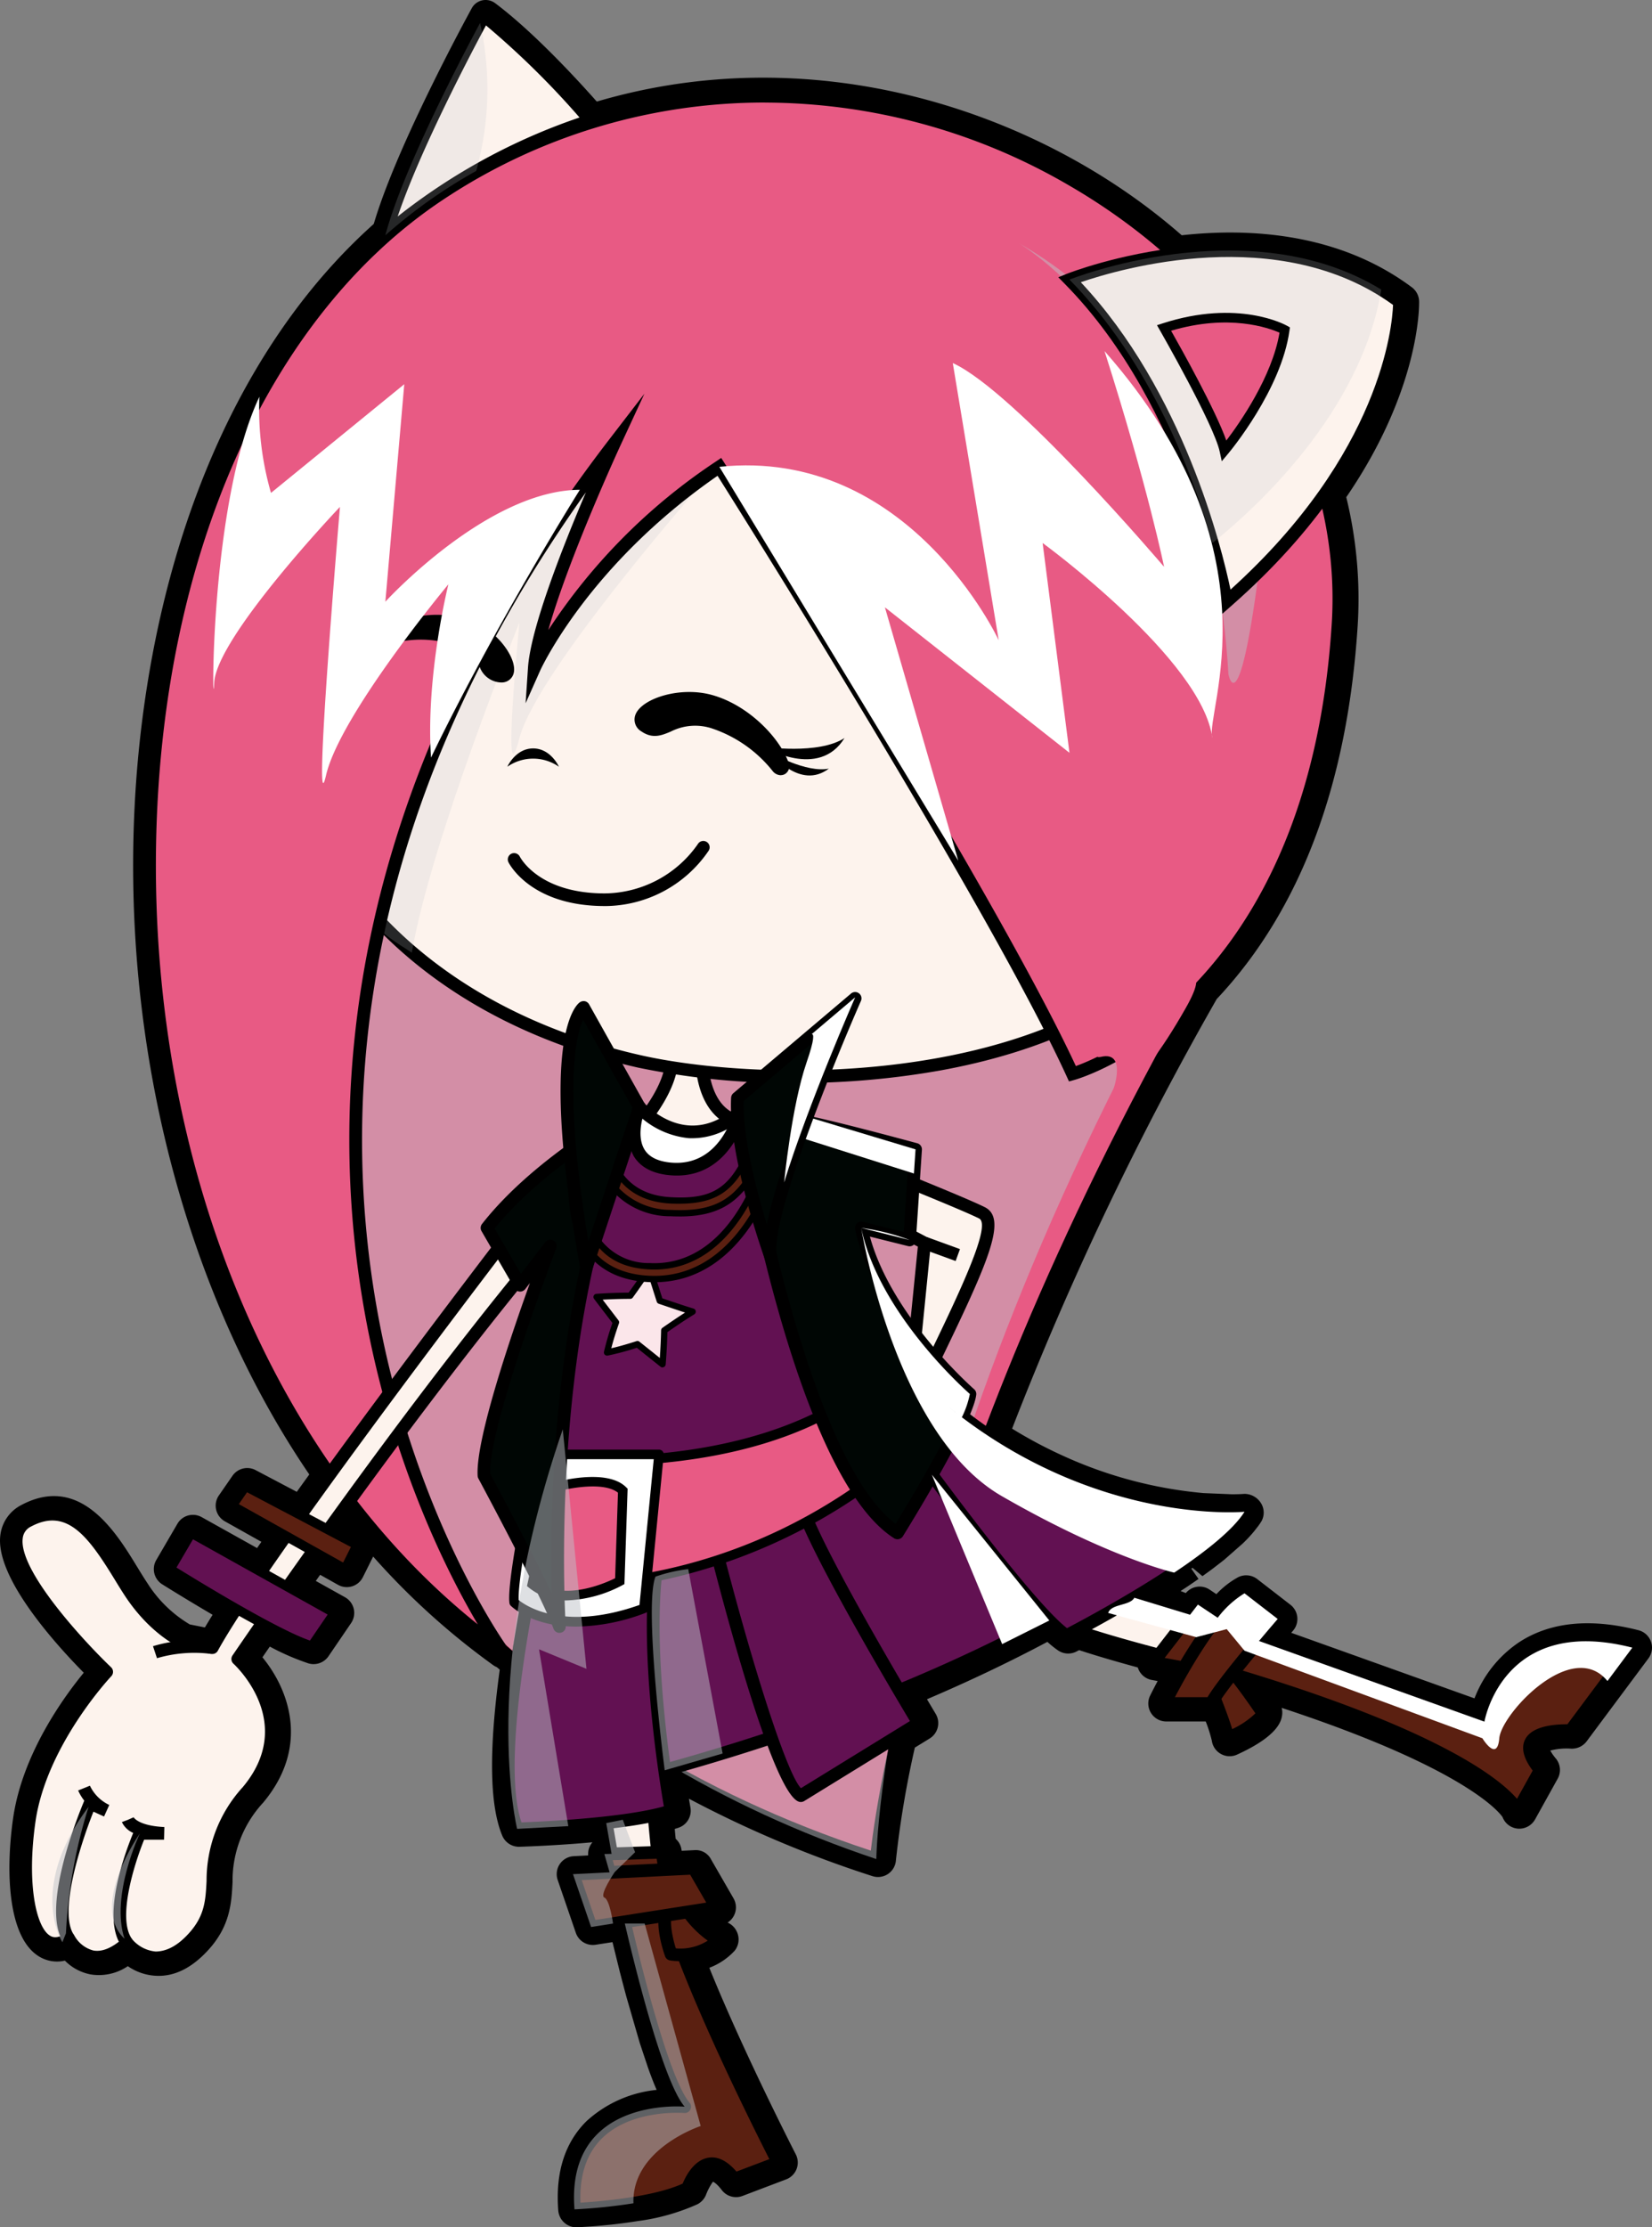 <svg id="グループ_1532" data-name="グループ 1532" xmlns="http://www.w3.org/2000/svg" xmlns:xlink="http://www.w3.org/1999/xlink" width="220" height="296.428" viewBox="0 0 220 296.428">
  <rect x="0" y="0" width="220" height="296.428" fill="#808080" stroke="none"/>
  <defs>
    <clipPath id="clip-path">
      <rect id="長方形_516" data-name="長方形 516" width="220" height="296.428" fill="none"/>
    </clipPath>
    <clipPath id="clip-path-3">
      <rect id="長方形_497" data-name="長方形 497" width="149.452" height="222.086" transform="translate(21.507 25.331)" fill="none"/>
    </clipPath>
    <clipPath id="clip-path-4">
      <rect id="長方形_498" data-name="長方形 498" width="46.697" height="78.344" transform="translate(48.109 48.44)" fill="none"/>
    </clipPath>
    <clipPath id="clip-path-5">
      <rect id="長方形_499" data-name="長方形 499" width="31.885" height="58.49" transform="translate(135.724 32.389)" fill="none"/>
    </clipPath>
    <clipPath id="clip-path-6">
      <rect id="長方形_500" data-name="長方形 500" width="41.529" height="38.924" transform="translate(142.422 33.342)" fill="none"/>
    </clipPath>
    <clipPath id="clip-path-7">
      <rect id="長方形_501" data-name="長方形 501" width="13.589" height="28.264" transform="translate(51.32 3.052)" fill="none"/>
    </clipPath>
    <clipPath id="clip-path-8">
      <rect id="長方形_502" data-name="長方形 502" width="67.013" height="67.826" transform="translate(95.799 46.725)" fill="none"/>
    </clipPath>
    <clipPath id="clip-path-9">
      <rect id="長方形_503" data-name="長方形 503" width="48.823" height="53.079" transform="translate(28.401 51.134)" fill="none"/>
    </clipPath>
    <clipPath id="clip-path-10">
      <rect id="長方形_504" data-name="長方形 504" width="15.433" height="7.527" transform="translate(106.491 148.654)" fill="none"/>
    </clipPath>
    <clipPath id="clip-path-11">
      <rect id="長方形_505" data-name="長方形 505" width="51.044" height="45.88" transform="translate(114.69 163.415)" fill="none"/>
    </clipPath>
    <clipPath id="clip-path-12">
      <rect id="長方形_506" data-name="長方形 506" width="15.639" height="22.538" transform="translate(124.1 196.269)" fill="none"/>
    </clipPath>
    <clipPath id="clip-path-13">
      <rect id="長方形_507" data-name="長方形 507" width="10.396" height="53.165" transform="translate(67.704 190.233)" fill="none"/>
    </clipPath>
    <clipPath id="clip-path-14">
      <rect id="長方形_508" data-name="長方形 508" width="9.431" height="26.771" transform="translate(86.801 208.832)" fill="none"/>
    </clipPath>
    <clipPath id="clip-path-15">
      <rect id="長方形_509" data-name="長方形 509" width="4.822" height="18.017" transform="translate(6.98 240.461)" fill="none"/>
    </clipPath>
    <clipPath id="clip-path-16">
      <rect id="長方形_510" data-name="長方形 510" width="3.716" height="14.024" transform="translate(14.914 244)" fill="none"/>
    </clipPath>
    <clipPath id="clip-path-17">
      <rect id="長方形_511" data-name="長方形 511" width="69.804" height="20.74" transform="translate(147.577 212.047)" fill="none"/>
    </clipPath>
    <clipPath id="clip-path-18">
      <rect id="長方形_512" data-name="長方形 512" width="16.871" height="38.037" transform="translate(76.442 256.002)" fill="none"/>
    </clipPath>
    <clipPath id="clip-path-19">
      <rect id="長方形_513" data-name="長方形 513" width="8.268" height="14.268" transform="translate(76.306 242.192)" fill="none"/>
    </clipPath>
    <clipPath id="clip-path-20">
      <rect id="長方形_514" data-name="長方形 514" width="9.465" height="24.643" transform="translate(104.42 132.728)" fill="none"/>
    </clipPath>
  </defs>
  <g id="グループ_1588" data-name="グループ 1588" clip-path="url(#clip-path)">
    <g id="グループ_1587" data-name="グループ 1587">
      <g id="グループ_1586" data-name="グループ 1586" clip-path="url(#clip-path)">
        <path id="パス_5345" data-name="パス 5345" d="M64.675,2.11S54.226,21.134,51.546,31.316A76.931,76.931,0,0,1,78.877,16.044s-7.771-9.11-14.2-13.934"/>
        <path id="パス_5346" data-name="パス 5346" d="M51.546,33.424a2.111,2.111,0,0,1-2.041-2.645C52.22,20.468,62.394,1.879,62.827,1.091a2.1,2.1,0,0,1,1.4-1.045,2.133,2.133,0,0,1,1.711.373C72.484,5.328,80.159,14.3,80.483,14.673a2.113,2.113,0,0,1-.967,3.383A75.567,75.567,0,0,0,53,32.849a2.122,2.122,0,0,1-1.451.575M65.338,5.336c-2.095,3.958-6.5,12.514-9.446,19.835a82.335,82.335,0,0,1,19.3-10.1,111.712,111.712,0,0,0-9.855-9.733"/>
        <path id="パス_5347" data-name="パス 5347" d="M197.913,229.129,167.89,218.393c1.41-1.682,2.492-2.93,2.492-2.93l-4.421-3.416a12.922,12.922,0,0,0-3.571,3.257l-2.634-1.755-1.047,1.352-6.772-2.656c1.534-.926,3.122-1.922,4.664-2.95h0l.035-.024.245-.166q.331-.222.658-.446c.11-.075.218-.149.326-.225.205-.14.406-.282.607-.423l.289-.2q.422-.3.835-.6c.066-.049.131-.1.2-.147.213-.159.425-.317.633-.476.1-.073.192-.147.287-.22.187-.144.371-.289.552-.433.084-.066.169-.132.251-.2q.379-.306.742-.61l.106-.092c.207-.175.407-.349.6-.524l.214-.193c.163-.148.32-.294.474-.44l.19-.181c.206-.2.4-.4.592-.6l.041-.043c.172-.183.333-.362.488-.54l.147-.175c.118-.141.229-.28.336-.418.043-.057.088-.113.129-.169.137-.187.267-.372.381-.554l-.055,0-.09.007-.074.005-.188.011-.079,0-.281.013c-.029,0-.056,0-.087,0l-.357.01-.111,0c-.136,0-.286.005-.441.006h-.119c-.164,0-.341,0-.526,0h-.119l-.615-.012-.117,0c-.224-.007-.459-.015-.7-.026l-.107-.005c-.254-.012-.517-.027-.793-.044l-.09-.006c-.287-.019-.584-.04-.892-.066l-.053-.005a59.731,59.731,0,0,1-19.51-5.179l-.014-.006q-.816-.37-1.643-.776l-.086-.041q-.8-.4-1.619-.825c-.041-.022-.082-.044-.124-.065q-.8-.426-1.609-.884c-.05-.028-.1-.058-.151-.086q-.8-.457-1.608-.95l-.158-.1q-.809-.5-1.622-1.029l-.069-.046A424.943,424.943,0,0,1,160.1,131.526c8.266-8.679,16.753-23.544,18.325-48.5A54.448,54.448,0,0,0,176.7,65.7c10.191-14.4,9.894-25.539,9.894-25.539-9.429-7.037-21.07-7.492-30-6.34-24.3-21.932-64.477-30.17-97.941-7.861-45.224,30.15-51.3,118.115-14.525,170.312-1.319,1.817-2.615,3.616-3.869,5.372l-7.329-3.862-1.809,2.613,7.175,4.017c-1.169,1.657-2.283,3.257-3.324,4.775l-9.277-5.176-2.813,4.823s4.2,2.64,8.8,5.264c-1.328,2.042-2.413,3.8-3.17,5.186l-4.02-.8a18.229,18.229,0,0,1-6.832-6.431c-3.215-4.823-6.833-13.264-13.665-9.646s10.45,20.1,10.45,20.1S5.625,231.758,4.113,242.34s.755,18.708,5.291,15.684c0,0,2.645,5.1,7.748.567,0,0,3.779,4.913,8.881-.756s-.567-10.2,7.181-19.464S31.891,220.8,31.891,220.8s1.194-1.762,3.277-4.759a41.4,41.4,0,0,0,6.6,3.043l3.015-4.42-6.221-3.47c1.028-1.459,2.152-3.046,3.365-4.745l4.262,2.386,1.608-3.215L43.966,203.6q1.322-1.838,2.746-3.8a96.541,96.541,0,0,0,20.376,19.884s-.116-.158-.328-.464c.773.683,1.552,1.363,2.345,2.031-1.228,8.522-1.873,17.67-.008,22.146,0,0,5.98-.167,11.853-.82l.718,4.144-.955.031.694,2.431-4.875.243,2.412,7.033,3.046-.476-.125.019h1.57c-.018-.078-.038-.162-.055-.237.018.079.037.155.056.237h0c.113.481.239,1.016.376,1.584l0,.014c.214.9.456,1.887.72,2.944.008.032.017.063.024.094q.119.473.243.96c.01.041.02.081.031.122.274,1.074.568,2.2.876,3.338.013.048.026.1.04.144q.14.522.286,1.048l.026.092c.213.768.433,1.539.655,2.3.013.046.028.091.041.136q.144.493.292.984c.018.061.037.122.055.183q.165.543.331,1.076l0,.009q.176.563.354,1.111c.009.029.018.057.028.085q.153.473.308.931l.075.223c.094.274.187.544.281.811.022.061.044.125.066.187.229.641.457,1.253.686,1.829l.083.207q.129.32.258.623c.032.076.063.152.1.225.091.212.182.414.273.612.021.045.042.093.063.138.111.237.221.462.332.677l.068.128q.129.244.256.465c.034.06.069.118.1.176.076.127.152.246.228.36.032.048.064.1.1.144a5.062,5.062,0,0,0,.313.409s-15.876-1.407-14.671,13.665l.041,0h.009c.023,0,.056,0,.1,0l.047,0,.178-.009h.006c.241-.013.588-.033,1.023-.064h.034l.435-.032h.023c.657-.05,1.449-.119,2.327-.211l.028,0c.211-.022.425-.046.644-.071l.035,0c.684-.079,1.408-.172,2.148-.282l.061-.01c.217-.032.437-.066.656-.1.02,0,.04-.005.059-.009a27.043,27.043,0,0,0,7.221-2s2.211-6.431,6.23-1.206l5.827-2.211S95.8,272.165,91.224,260.153a6.994,6.994,0,0,0,4.8-2.086c-1.808-.4-4.019-3.416-4.019-3.416s-.077-.083-.205-.205l3.822-.6-3.015-5.225-3.859.193-.357-2.31-.633.02c-.171-1.589-.316-3.279-.438-4.934a22.509,22.509,0,0,0,2.273-.606s-.385-2.111-.846-5.382l.015,0,.7-.2a146.647,146.647,0,0,0,27.458,12.013,132.3,132.3,0,0,1,2.782-16.336l2.845-1.751s-.679-1.126-1.756-2.944q.228-.937.475-1.915a201.591,201.591,0,0,0,18.611-8.893,16.718,16.718,0,0,0,2.363,2.1s.465-.236,1.258-.657c3.172,1.1,7.43,2.288,11.06,3.237l-.755.976,4.079.742c-1.542,2.637-2.578,4.745-2.578,4.745h6.229a6.333,6.333,0,0,1,.4-.709,38.435,38.435,0,0,1,1.81,5.331s4.421-2.01,4.621-3.416c0,0-1.846-2.769-3.615-5,34.711,10.428,37.578,18.058,37.578,18.058l3.014-5.426c-4.822-5.827,4.021-5.225,4.021-5.225l8.239-11.053c-17.283-4.421-19.7,9.848-19.7,9.848"/>
        <path id="パス_5348" data-name="パス 5348" d="M76.782,296.428a2.436,2.436,0,0,1-2.434-2.2c-.4-5.045.857-9.053,3.744-11.916a16.211,16.211,0,0,1,9.351-4.175l-.348-.831c-.324-.815-.561-1.452-.8-2.128l-1.083-3.247a3.251,3.251,0,0,1-.088-.33h-.01l-1.675-5.783c-.35-1.294-.649-2.424-.925-3.507l-.947-3.838-2.255.35a2.4,2.4,0,0,1-2.629-1.589L74.269,250.2a2.389,2.389,0,0,1,2.144-3.166l1.914-.1a2.4,2.4,0,0,1,.451-1.6,1.689,1.689,0,0,1,.122-.152c-5.041.463-9.521.591-9.737.6a2.42,2.42,0,0,1-2.274-1.472c-1.695-4.067-1.808-11.306-.338-22.1-.124-.108-.246-.213-.37-.322a2.547,2.547,0,0,1-.486-.268,96.829,96.829,0,0,1-16-14.464L48.326,209.9a2.393,2.393,0,0,1-3.309,1.021l-2.384-1.336-.579.816,3.893,2.171a2.394,2.394,0,0,1,.81,3.437l-3.014,4.42a2.412,2.412,0,0,1-2.645.951,32.665,32.665,0,0,1-5.169-2.241q-.562.816-.981,1.426c3.368,4.078,6.473,11.725.1,19.341a15.282,15.282,0,0,0-4.078,10.584c-.141,2.707-.3,5.775-3.157,8.945-2.189,2.431-4.527,3.627-6.991,3.518a7.217,7.217,0,0,1-3.8-1.281,6.857,6.857,0,0,1-4.981,1.091,6.538,6.538,0,0,1-3.4-1.829,4.6,4.6,0,0,1-3.507-.594C1.069,257.776.716,249.185,1.743,242c1.216-8.514,6.682-16.06,9.411-19.381-3.87-3.922-11.873-12.8-11.1-18.367a5.2,5.2,0,0,1,2.814-3.965c7.816-4.136,12.558,3.593,15.384,8.218.477.781.938,1.534,1.39,2.21a16.883,16.883,0,0,0,5.634,5.476l2.01.4c.312-.528.656-1.091,1.027-1.685-3.713-2.171-6.71-4.055-6.71-4.055a2.394,2.394,0,0,1-.792-3.231l2.814-4.824a2.388,2.388,0,0,1,3.231-.886l7.378,4.117c.19-.275.382-.551.578-.831l-4.864-2.726a2.389,2.389,0,0,1-.8-3.445l1.808-2.614a2.392,2.392,0,0,1,3.084-.758l5.484,2.89c.547-.765,1.105-1.534,1.666-2.311-20-29.331-28.017-70.873-20.919-108.9,5.313-28.48,18.472-50.987,37.048-63.373C93.216.039,134.1,10.913,157.372,31.312c8.746-.967,20.788-.432,30.651,6.928a2.4,2.4,0,0,1,.962,1.857c.011.474.188,11.632-9.7,26.072a56.9,56.9,0,0,1,1.524,17.012c-1.34,21.233-7.657,37.98-18.777,49.779a425.96,425.96,0,0,0-27.251,57.179l.01,0c.668.412,1.183.719,1.7,1.01.674.385,1.189.668,1.7.94.635.334,1.16.6,1.68.855.6.295,1.128.547,1.653.78.025.012.052.027.079.039a57.39,57.39,0,0,0,18.662,4.948l3.816.159.56-.007.555-.016c.058,0,.489-.031.548-.031a2.6,2.6,0,0,1,2.192,1.247,2.375,2.375,0,0,1,.054,2.4c-.141.229-.3.454-.471.687l-.556.707c-.357.42-.544.626-.744.839-.248.26-.477.49-.712.715l-2.426,2.132-.328.26-1.258.971s-.377.28-.381.28l-.981.711-1.9-1.589,1.377,1.958-.4.279-.493.338-.474.323c-.348.233-.688.454-1.02.671l.694.272a2.392,2.392,0,0,1,3.165-.462l.907.606a11.658,11.658,0,0,1,2.87-2.241,2.407,2.407,0,0,1,2.567.233l4.42,3.418a2.392,2.392,0,0,1,.344,3.46s-.086.1-.237.272l24.408,8.727a15.783,15.783,0,0,1,5.968-7.488c4.132-2.684,9.472-3.216,15.871-1.581a2.393,2.393,0,0,1,1.326,3.748l-8.239,11.054a2.459,2.459,0,0,1-2.076.959,8.721,8.721,0,0,0-2.756.253,6.4,6.4,0,0,0,.736,1.056,2.394,2.394,0,0,1,.249,2.688l-3.014,5.425a2.413,2.413,0,0,1-2.268,1.224,2.389,2.389,0,0,1-2.063-1.542c-.019,0-3.668-6.063-29.414-14.533a2.381,2.381,0,0,1,.06.967c-.1.668-.384,2.7-6,5.255a2.361,2.361,0,0,1-2.138-.082,2.387,2.387,0,0,1-1.22-1.759,18.7,18.7,0,0,0-.814-2.568h-5.257a2.392,2.392,0,0,1-2.145-3.449s.371-.757,1-1.934l-.789-.143a2.4,2.4,0,0,1-1.8-1.5c-.019-.054-.039-.108-.056-.163-2.509-.683-5.366-1.5-7.812-2.307l-.371.194a2.4,2.4,0,0,1-2.414-.139,13.258,13.258,0,0,1-1.443-1.154c-5,2.661-10.376,5.224-16.035,7.636l1.16,1.946a2.4,2.4,0,0,1-.795,3.274l-1.98,1.215A129.639,129.639,0,0,0,119.31,247.6a2.392,2.392,0,0,1-3.119,2.09,150.622,150.622,0,0,1-24.445-10.308c.124.742.2,1.157.2,1.169a2.39,2.39,0,0,1-1.6,2.7c-.158.055-.321.1-.488.156.037.439.078.874.119,1.309a2.39,2.39,0,0,1,.775,1.421l.027.179,1.7-.086a2.275,2.275,0,0,1,2.192,1.193l3.016,5.227a2.4,2.4,0,0,1-.786,3.216,2.483,2.483,0,0,1,1.336,1.492,2.407,2.407,0,0,1-.4,2.256,8.824,8.824,0,0,1-3.375,2.272c4.567,11.31,11.439,24.682,11.513,24.826a2.391,2.391,0,0,1-1.278,3.332l-5.825,2.21a2.39,2.39,0,0,1-2.744-.777c-.767-1-1.181-1.118-1.187-1.118a7.938,7.938,0,0,0-.889,1.654,2.43,2.43,0,0,1-1.189,1.352,28.327,28.327,0,0,1-7.9,2.225l-.764.117c-.813.12-1.559.217-2.264.3a.35.35,0,0,0-.064.008l-.61.066a.6.6,0,0,0-.073.007c-.9.09-1.713.164-2.387.214l-1.581.1c-.039,0-.408.019-.446.019m13.579-13.694c-1.823,0-6.216.3-8.915,2.994a8.659,8.659,0,0,0-2.354,5.756c.486-.039,1.016-.089,1.583-.147a2.667,2.667,0,0,1,.307-.02l.241-.035c.048-.007.1-.015.145-.019l0,0c.1-.008.2-.015.29-.015.382-.063,1.081-.152,1.8-.257l.689-.109a28.411,28.411,0,0,0,5.822-1.452c.647-1.332,2.008-3.406,4.335-3.787a5.167,5.167,0,0,1,4.4,1.565l1.814-.687c-2.437-4.859-7.978-16.173-11.535-25.513a2.387,2.387,0,0,1,2.122-3.239c.124-.008.245-.016.361-.032a17.665,17.665,0,0,1-1.4-1.666,2.27,2.27,0,0,1-.6-2.388,2.392,2.392,0,0,1,1.959-1.6l.377-.058-.542-.94-2.4.121a2.4,2.4,0,0,1-2.486-2.024l-.122-.788a2.4,2.4,0,0,1-.882-1.612c-.172-1.616-.322-3.332-.446-5.014a2.391,2.391,0,0,1,1.88-2.513l.06-.012c-.14-.885-.313-2-.5-3.305a2.4,2.4,0,0,1,1.788-2.656l.655-.179a2.42,2.42,0,0,1,1.827.221,143.807,143.807,0,0,0,24.233,10.891c.369-2.758,1.1-7.364,2.488-13.648a2.4,2.4,0,0,1,1.082-1.523l.837-.512-.55-.925a2.385,2.385,0,0,1-.266-1.782l.48-1.942a2.393,2.393,0,0,1,1.392-1.616,200.623,200.623,0,0,0,18.392-8.789,2.414,2.414,0,0,1,2.857.427c.369.381.681.684.943.924a2.446,2.446,0,0,1,1.748-.07c3.292,1.138,7.735,2.358,10.883,3.181a2.4,2.4,0,0,1,1.606,1.4l1.544.283a2.395,2.395,0,0,1,1.635,3.562c-.231.392-.451.776-.657,1.141h.946a2.358,2.358,0,0,1,1.923-.7,2.155,2.155,0,0,1,.32.051,2.39,2.39,0,0,1,2.958-3.045c23.008,6.913,32.529,12.708,36.459,16.2l.618-1.11c-1.123-1.826-1.313-3.484-.563-4.948,1.194-2.327,4.264-2.8,6.226-2.855l5.21-6.987a12.665,12.665,0,0,0-8.413,1.592,11.637,11.637,0,0,0-4.711,7.014,2.4,2.4,0,0,1-3.163,1.841l-30.023-10.735a2.393,2.393,0,0,1-1.027-3.79c.309-.369.6-.715.872-1.037l-1.021-.789a17.069,17.069,0,0,0-1.667,1.795,2.4,2.4,0,0,1-3.177.473l-.829-.555a2.364,2.364,0,0,1-2.4.385l-6.772-2.657a2.392,2.392,0,0,1-.361-4.276c1.5-.905,3.061-1.884,4.572-2.89l1.584-1.083,1.76,1.689-1.381-1.953.94-.68,1.887,1.581-1.429-1.923,1.8-1.41-.287-.023c-.068,0-.218-.019-.348-.035a62.191,62.191,0,0,1-20.231-5.371c-.021-.012-.042-.02-.064-.031-.563-.253-1.1-.513-1.648-.777-.651-.319-1.206-.606-1.768-.9-.695-.369-1.25-.676-1.81-.995-.7-.4-1.258-.726-1.815-1.064-.723-.446-1.282-.8-1.843-1.165a2.489,2.489,0,0,1-1-2.9,428.011,428.011,0,0,1,28.4-59.925,2.358,2.358,0,0,1,.347-.47c10.452-10.971,16.4-26.787,17.67-47a52.133,52.133,0,0,0-1.649-16.569,2.407,2.407,0,0,1,.361-1.992c7.725-10.914,9.141-19.893,9.4-22.966-8.818-6-19.607-6.14-27.251-5.161a2.419,2.419,0,0,1-1.907-.6c-21.8-19.664-60.819-30.442-95.013-7.644-17.493,11.66-29.921,33.064-35,60.266-6.984,37.417,1.1,78.3,21.1,106.678a2.4,2.4,0,0,1,.118,2.575,1.61,1.61,0,0,1,.517-.058,2.392,2.392,0,0,1,1.9.936A94.769,94.769,0,0,0,67.322,216.9a2.37,2.37,0,0,1,1.022.536c.759.668,1.524,1.336,2.3,1.992a2.39,2.39,0,0,1,.825,2.171c-1.592,11.057-1.241,16.607-.633,19.342,2.193-.1,6.063-.315,9.848-.734a2.378,2.378,0,0,1,2.621,1.969l.719,4.144a2.385,2.385,0,0,1-.429,1.821l.112.393a2.39,2.39,0,0,1-2.182,3.045l-1.7.085.731,2.128.807-.124a2.021,2.021,0,0,1,.2-.035,2.186,2.186,0,0,1,.346-.019h1.521v.551a2.368,2.368,0,0,1,.848,1.41l1.437-.307.414,1.76a.127.127,0,0,0,.008.023l.976,3.965c.3,1.181.6,2.3.9,3.426l1.7,5.872c.008.024.013.047.021.07l1,3.018c.282.8.5,1.379.717,1.927l1.278,2.761c.019.027.283.454.3.482a2.626,2.626,0,0,1,.4,2.773,2.341,2.341,0,0,1-2.237,1.421c-.014,0-.323-.027-.836-.027m-71.313-25.6a3.054,3.054,0,0,0,1.986,1.041.187.187,0,0,0,.047,0c1.179,0,2.373-1.052,3.173-1.942,1.723-1.914,1.808-3.538,1.936-6,.179-3.422.4-7.683,5.187-13.4,6.053-7.235-.359-13.582-1.111-14.285a2.372,2.372,0,0,1-.683-1.134,2.433,2.433,0,0,1-1.552.21l-4.018-.8a2.5,2.5,0,0,1-.5-.159,20.627,20.627,0,0,1-7.853-7.29c-.485-.73-.979-1.534-1.491-2.373-3.678-6.013-5.754-8.242-9.063-6.486-.28.147-.294.24-.313.4-.384,2.773,5.564,10.389,11.294,15.854a2.391,2.391,0,0,1,.084,3.379c-.082.089-8.308,8.859-9.688,18.534-1.208,8.439.312,13.026,1.18,13.593.014-.023.163-.074.412-.237a2.39,2.39,0,0,1,3.453.886,2.46,2.46,0,0,0,1.406,1.138A3.709,3.709,0,0,0,15.56,256.8a2.4,2.4,0,0,1,3.488.326M164.969,227.21c.077.21.153.416.227.625.048-.035.1-.066.144-.1-.117-.167-.241-.341-.371-.528M35.17,213.644a2.417,2.417,0,0,1,1.13.283c2.078,1.119,3.532,1.818,4.546,2.257l.484-.707-3.937-2.2a2.388,2.388,0,0,1-1.165-1.558,2.552,2.552,0,0,1-.06-.466,2.412,2.412,0,0,1-2.367.02l-7.228-4.036-.457.785c1.641,1,4.127,2.5,6.741,3.992A2.393,2.393,0,0,1,34,213.531a2.43,2.43,0,0,1,.062.385,2.4,2.4,0,0,1,1.111-.272M40.646,204a2.315,2.315,0,0,1,.035.4,2.4,2.4,0,0,1,.938-.33,2.383,2.383,0,0,1-.047-.435,2.385,2.385,0,0,1-.926.365"/>
        <path id="パス_5349" data-name="パス 5349" d="M144.03,209.234l20.5,8.038-2.813,4.823s-18.891-4.42-22.508-6.832-.8-5.627,4.823-6.029" fill="#fdf3ed"/>
        <path id="パス_5350" data-name="パス 5350" d="M161.714,222.937a1.135,1.135,0,0,1-.192-.019c-.777-.183-19.083-4.486-22.783-6.953-2.142-1.429-2.111-2.967-1.9-3.755.542-2.051,3.342-3.546,7.133-3.818a1.029,1.029,0,0,1,.369.058l20.5,8.036a.84.84,0,0,1,.419,1.208l-2.813,4.823a.841.841,0,0,1-.729.42M143.9,210.093c-3.194.264-5.148,1.472-5.432,2.548-.207.784.542,1.476,1.206,1.918,2.676,1.787,14.971,4.995,21.626,6.572l2-3.433Z"/>
        <path id="パス_5351" data-name="パス 5351" d="M86.555,231.339s.4,13.263,1.607,19.694l-5.626,2.01-3.618-20.9Z" fill="#fdf3ed"/>
        <path id="パス_5352" data-name="パス 5352" d="M82.535,253.888a.864.864,0,0,1-.425-.113.85.85,0,0,1-.406-.586l-3.618-20.9a.843.843,0,0,1,.742-.983l7.638-.8a.839.839,0,0,1,.932.812c.006.132.416,13.275,1.592,19.567a.845.845,0,0,1-.545.952l-5.626,2.011a.863.863,0,0,1-.284.047m-2.631-21L83.2,251.911l4.01-1.433a177.251,177.251,0,0,1-1.463-18.2Z"/>
        <path id="パス_5353" data-name="パス 5353" d="M153.582,221.23l5.946-7.681,2.974,1.982-3.469,6.691Z" fill="#5b2011"/>
        <path id="パス_5354" data-name="パス 5354" d="M159.032,223.066a.961.961,0,0,1-.151-.012l-5.451-.994a.845.845,0,0,1-.517-1.348l5.949-7.678a.855.855,0,0,1,1.136-.187l2.973,1.981a.847.847,0,0,1,.281,1.091l-3.47,6.692a.845.845,0,0,1-.75.455m-3.932-2.42,3.47.633,2.835-5.465-1.689-1.126Z"/>
        <path id="パス_5355" data-name="パス 5355" d="M80.486,246.752l.991,3.469,7.186-.5-.5-3.22Z" fill="#5b2011"/>
        <path id="パス_5356" data-name="パス 5356" d="M81.477,251.064a.841.841,0,0,1-.811-.61l-.993-3.468a.846.846,0,0,1,.785-1.076l7.682-.248a.839.839,0,0,1,.862.714l.5,3.22a.853.853,0,0,1-.177.657.843.843,0,0,1-.6.314l-7.185.5Zm.117-3.5.507,1.771,5.589-.384-.243-1.577Z"/>
        <path id="パス_5357" data-name="パス 5357" d="M116.7,247.417s4.019-51.848,50.642-128.615S61.635-12.627,32.295,58.111s-1.608,161.573,84.4,189.306" fill="#e85a84"/>
        <path id="パス_5358" data-name="パス 5358" d="M117.459,248.548l-1.017-.327c-26.634-8.587-62.672-28.115-83.127-72.383-17-36.792-17.656-79.818-1.8-118.051,8.022-19.345,25.9-31.07,50.351-33.02,34.343-2.723,71.991,14.242,87.556,39.5,7.359,11.943,13.1,31.172-1.362,54.976-45.987,75.716-50.48,127.725-50.521,128.241ZM89.243,26.165q-3.637,0-7.241.284C58.219,28.344,40.844,39.7,33.074,58.432c-15.677,37.8-15.03,80.334,1.773,116.7,11.071,23.959,34.12,55.667,81.121,71.16.895-7.806,8.073-57.819,50.653-127.927,11.091-18.262,11.565-36.664,1.366-53.213-14.171-23-47.077-38.986-78.744-38.986"/>
        <g id="グループ_1534" data-name="グループ 1534" opacity="0.5" style="mix-blend-mode: multiply;isolation: isolate">
          <g id="グループ_1533" data-name="グループ 1533">
            <g id="グループ_1532-2" data-name="グループ 1532" clip-path="url(#clip-path-3)">
              <path id="パス_5359" data-name="パス 5359" d="M116.7,247.417s.687-51.848,45.75-128.615S60.277-12.627,31.917,58.111,33.562,219.684,116.7,247.417" fill="#bdc2c7"/>
            </g>
          </g>
        </g>
        <path id="パス_5360" data-name="パス 5360" d="M85.382,149.463s4.085-4.574,4.085-8.6a29,29,0,0,1,3.99,0s-.146,5.9,3.661,7.91-10.218,8.339-11.736.691" fill="#fdf3ed"/>
        <path id="パス_5361" data-name="パス 5361" d="M90.41,153.987c-.1,0-.194,0-.291,0-3.049-.1-5.026-1.642-5.564-4.357l-.081-.412.279-.315c.039-.042,3.869-4.384,3.869-8.039v-.35l.248-.248c.278-.28.449-.447,4.628-.245l.821.039-.017.823c0,.055-.082,5.407,3.21,7.147a1.772,1.772,0,0,1,1.043,2.066c-.517,1.95-4.636,3.9-8.145,3.9m-4.107-4.3c.68,2.369,2.928,2.726,4.738,2.591,3.218-.237,5.857-2.012,5.886-2.634h0c-.013,0-.073-.054-.2-.124-3.349-1.771-3.975-6.036-4.087-7.849-.894-.031-1.777-.062-2.368-.043-.365,3.457-3.058,6.964-3.965,8.059"/>
        <path id="パス_5362" data-name="パス 5362" d="M85.2,141.273c19.212,4.323,61.981,3.518,75.485-20.652,20.366-36.45.346-79.431-53.21-91.482S31.662,61.614,36.81,94.79c4.034,26,24.865,41.19,48.386,46.483" fill="#fdf3ed"/>
        <path id="パス_5363" data-name="パス 5363" d="M105.907,144.137a99.476,99.476,0,0,1-20.895-2.043c-27.067-6.086-45.4-23.722-49.036-47.177-3.156-20.34,3.814-41.9,17.753-54.933,9.362-8.751,26.325-17.882,53.928-11.668,27.635,6.219,47.839,20.8,56.887,41.061,7.371,16.51,6.262,34.854-3.127,51.655-7.637,13.671-23.893,19.2-36.186,21.431a109.11,109.11,0,0,1-19.324,1.674M90.321,27.963c-17.114,0-28.463,6.735-35.438,13.256C41.338,53.88,34.572,74.857,37.646,94.661c3.527,22.74,21.373,39.856,47.735,45.787,8.542,1.922,24.025,3.169,39.547.353,11.935-2.167,27.7-7.5,35.017-20.592,9.121-16.324,10.207-34.132,3.057-50.145-8.826-19.761-28.613-34-55.714-40.1a77.309,77.309,0,0,0-16.967-2"/>
        <g id="グループ_1537" data-name="グループ 1537" opacity="0.2" style="mix-blend-mode: multiply;isolation: isolate">
          <g id="グループ_1536" data-name="グループ 1536">
            <g id="グループ_1535" data-name="グループ 1535" clip-path="url(#clip-path-4)">
              <path id="パス_5364" data-name="パス 5364" d="M94.806,62.819S71.6,88.972,69.175,98.226s0-15.381,0-15.381-11.782,29.008-14.332,43.938c-8.89-5.61-9.951-7.115,2.752-35.9S86.1,28.809,94.806,62.819" fill="#bdc2c7"/>
            </g>
          </g>
        </g>
        <path id="パス_5365" data-name="パス 5365" d="M95.8,62.13s36.173,57.073,47.025,80.787c0,0,32.154-8.843,35.369-59.887S111.474-9.412,58.42,25.957,6.17,176.276,66.86,219.684c0,0-53.053-72.346,15.006-160.769,0,0-10.182,21.972-10.718,30.01,0,0,6.43-14.47,24.651-26.8" fill="#e85a84"/>
        <path id="パス_5366" data-name="パス 5366" d="M70.655,223.434l-4.286-3.064c-29.9-21.389-48.016-62.709-47.276-107.844.639-38.85,15.167-71.478,38.86-87.274,25.4-16.93,58.006-17.745,85.1-2.132,23.668,13.64,37.458,36.617,35.988,59.963-1.678,26.628-11.33,41.682-19.132,49.624-8.5,8.653-16.52,10.933-16.858,11.026l-.692.191-.3-.657c-10.038-21.932-42.231-73.176-46.5-79.945-17.241,11.919-23.571,25.8-23.634,25.944l-1.928,4.327.315-4.723c.353-5.278,4.649-16.161,7.717-23.354-59.979,84.136-11,152.966-10.481,153.669ZM101.868,13.647A77.255,77.255,0,0,0,58.889,26.658c-23.233,15.489-37.477,47.6-38.107,85.9-.7,42.676,15.619,81.872,42.851,103.629C53.9,199.735,22.532,134.618,81.2,58.4l4.616-6-3.183,6.867c-.083.182-6.94,15.038-9.612,24.585A78.273,78.273,0,0,1,95.326,61.43l.72-.485.466.734c.359.563,35.639,56.3,46.762,80.2,4.6-1.659,31.2-13.209,34.077-58.9,1.431-22.7-12.036-45.072-35.145-58.394a80.721,80.721,0,0,0-40.338-10.933"/>
        <path id="パス_5367" data-name="パス 5367" d="M52.329,84.744a15.137,15.137,0,0,1,8.4.279c4.552,1.665,3.433,4.832,5.907,4.952s.057-4.917-4.055-6.542a13,13,0,0,0-10.609.808c-.287.189-.229.642.359.5"/>
        <path id="パス_5368" data-name="パス 5368" d="M66.715,90.82a1.193,1.193,0,0,1-.12,0A3.133,3.133,0,0,1,63.9,88.8a5.765,5.765,0,0,0-3.464-2.979,14.282,14.282,0,0,0-7.914-.252,1.2,1.2,0,0,1-1.476-.614,1.154,1.154,0,0,1,.457-1.413,13.787,13.787,0,0,1,11.383-.89c3.424,1.356,5.95,4.972,5.541,6.871a1.635,1.635,0,0,1-1.715,1.3M57.8,83.51a13.235,13.235,0,0,1,3.221.723,7.36,7.36,0,0,1,4.348,3.724c.5.867.688,1.142,1.309,1.173.126-.011.144-.31-.093-.873a8.4,8.4,0,0,0-4.313-4.04A11.473,11.473,0,0,0,57.8,83.51m-5.663.416a.034.034,0,0,0-.019,0l.215.816Z"/>
        <path id="パス_5369" data-name="パス 5369" d="M54.843,83.892s-5.349-2.923-6.5-6.127c-.529,5.38,6.5,6.127,6.5,6.127"/>
        <path id="パス_5370" data-name="パス 5370" d="M53.838,83.96s-4.489-.57-6.159-2.474c1.095,3.865,6.159,2.474,6.159,2.474"/>
        <path id="パス_5371" data-name="パス 5371" d="M103.526,102.046a18.317,18.317,0,0,0-8.3-5.852c-5.6-1.712-6.833,2.157-9.305.47s3.528-4.783,8.678-3.352c4.574,1.272,8.532,5.429,9.64,8.511.141.391-.247.786-.711.223"/>
        <path id="パス_5372" data-name="パス 5372" d="M103.971,103.171a1.42,1.42,0,0,1-1.1-.587A17.392,17.392,0,0,0,94.978,97a7.149,7.149,0,0,0-5.636.357c-1.182.5-2.409,1.018-3.9,0a1.82,1.82,0,0,1-.761-2.377c.961-2.07,5.934-3.658,10.143-2.485,4.835,1.34,8.987,5.647,10.206,9.034a1.223,1.223,0,0,1-.5,1.491,1.142,1.142,0,0,1-.557.144M92.469,94.9a10.2,10.2,0,0,1,3,.485,16.885,16.885,0,0,1,5.61,3.057,14.935,14.935,0,0,0-6.709-4.319,9.883,9.883,0,0,0-7.7,1.072c-.408.315-.487.532-.487.575a.6.6,0,0,0,.206.2c.7.474,1.13.326,2.287-.163a9.045,9.045,0,0,1,3.787-.9"/>
        <path id="パス_5373" data-name="パス 5373" d="M101.722,99.393s7.288,1.079,10.739-1.167c-3.412,5.571-10.739,1.167-10.739,1.167"/>
        <path id="パス_5374" data-name="パス 5374" d="M102.642,100.19s4.745,2.723,7.742,2.1c-3.873,2.929-7.742-2.1-7.742-2.1"/>
        <path id="パス_5375" data-name="パス 5375" d="M74.432,102.043S73.353,99.606,71,99.606s-3.436,2.437-3.436,2.437a6.007,6.007,0,0,1,6.87,0"/>
        <path id="パス_5376" data-name="パス 5376" d="M80.526,120.582c-9.8,0-12.694-5.589-12.813-5.826a.847.847,0,0,1,.381-1.134.856.856,0,0,1,1.128.377c.115.221,2.629,4.9,11.3,4.9a15.27,15.27,0,0,0,12.411-6.563.844.844,0,1,1,1.437.885,16.773,16.773,0,0,1-13.848,7.364"/>
        <path id="パス_5377" data-name="パス 5377" d="M78.651,16.043s-7.771-9.11-14.2-13.934c0,0-10.449,19.025-13.129,29.207A76.941,76.941,0,0,1,78.651,16.043" fill="#fdf3ed"/>
        <path id="パス_5378" data-name="パス 5378" d="M49.748,33.964,50.5,31.1C53.179,20.937,63.279,2.481,63.708,1.7l.468-.85.779.582C71.387,6.256,78.974,15.119,79.294,15.5l.825.967-1.211.384A76.923,76.923,0,0,0,51.9,31.928ZM64.718,3.382c-1.86,3.461-8.745,16.5-11.758,25.432A81.157,81.157,0,0,1,77.177,15.636,112.258,112.258,0,0,0,64.718,3.382"/>
        <g id="グループ_1540" data-name="グループ 1540" opacity="0.5" style="mix-blend-mode: multiply;isolation: isolate">
          <g id="グループ_1539" data-name="グループ 1539">
            <g id="グループ_1538" data-name="グループ 1538" clip-path="url(#clip-path-5)">
              <path id="パス_5379" data-name="パス 5379" d="M135.724,32.389s25.454,15,27.866,57.34c0,0,1.34,6.966,4.019-13.4,0,0-7.5-30.009-31.885-43.943" fill="#bdc2c7"/>
            </g>
          </g>
        </g>
        <path id="パス_5380" data-name="パス 5380" d="M118.307,156.181s10.048,4.019,12.46,5.225-.8,8.038-6.833,20.5l-2.412-.4,1.608-16.077-7.636-4.019Z" fill="#fdf3ed"/>
        <path id="パス_5381" data-name="パス 5381" d="M123.933,182.747a.816.816,0,0,1-.139-.012l-2.412-.4a.842.842,0,0,1-.7-.916l1.549-15.509-7.131-3.755a.843.843,0,0,1-.351-1.146l2.812-5.224a.852.852,0,0,1,1.056-.384c.412.166,10.108,4.046,12.524,5.254,3.109,1.55.439,7.388-6.449,21.622a.84.84,0,0,1-.76.474m-1.493-1.95,1.01.171c4.315-8.917,8.643-17.955,6.938-18.81-1.986-.99-9.379-3.981-11.7-4.913l-2.051,3.81,6.881,3.624a.84.84,0,0,1,.446.831Z"/>
        <path id="パス_5382" data-name="パス 5382" d="M127.262,167.825l-4.422-1.608.579-1.585,4.422,1.608Z"/>
        <path id="パス_5383" data-name="パス 5383" d="M68.469,163.415s-33.36,43.407-40.193,55.867l-4.019-.8a18.224,18.224,0,0,1-6.833-6.431c-3.215-4.823-6.832-13.263-13.665-9.646s10.45,20.1,10.45,20.1S5.4,231.758,3.886,242.34s.756,18.708,5.291,15.684c0,0,2.646,5.1,7.748.567,0,0,3.779,4.913,8.882-.756s-.567-10.2,7.18-19.464S31.665,220.8,31.665,220.8s19.841-29.288,39.494-53.1Z" fill="#fdf3ed"/>
        <path id="パス_5384" data-name="パス 5384" d="M20.861,261.411c-.07,0-.138,0-.206,0a6.058,6.058,0,0,1-3.8-1.663,5.947,5.947,0,0,1-4.76,1.5,5.363,5.363,0,0,1-3.192-2.1,3.156,3.156,0,0,1-3.169-.112c-2.793-1.76-3.873-8.514-2.688-16.81,1.326-9.278,7.975-17.411,9.983-19.683C10.286,219.839.607,209.9,1.358,204.47a3.653,3.653,0,0,1,2.006-2.812c6.529-3.457,10.468,2.964,13.338,7.655.489.8.961,1.569,1.425,2.265A17.694,17.694,0,0,0,24.6,217.71l3.236.629c7.379-13,38.617-53.686,39.961-55.434a1,1,0,0,1,.709-.33.841.841,0,0,1,.675.392l2.692,4.28a.842.842,0,0,1-.064.987c-17.909,21.7-36.194,48.276-39.06,52.471,1.882,2.054,7.915,9.806.883,18.207a16.783,16.783,0,0,0-4.437,11.5c-.142,2.688-.274,5.228-2.763,7.99-1.8,2-3.672,3.013-5.572,3.013m-3.936-3.662a.53.53,0,0,1,.078,0,.846.846,0,0,1,.588.322,4.66,4.66,0,0,0,3.144,1.647c1.472-.016,2.936-.777,4.443-2.451,2.09-2.322,2.2-4.365,2.332-6.952a18.423,18.423,0,0,1,4.83-12.486c7.148-8.545-.9-16.095-1.247-16.414a.844.844,0,0,1-.128-1.1c.2-.291,19.825-29.207,39.155-52.692l-1.72-2.739c-4.95,6.467-33.225,43.562-39.385,54.794a.823.823,0,0,1-.9.423l-4.02-.8c-.334-.124-4.055-1.821-7.37-6.789-.474-.714-.959-1.5-1.46-2.322-3.5-5.717-6.354-9.566-11.106-7.045A1.952,1.952,0,0,0,3.03,204.7c-.6,4.331,8.287,13.877,11.761,17.19a.846.846,0,0,1,.029,1.193c-.085.089-8.644,9.193-10.1,19.38-1.185,8.3.1,14,1.919,15.139.207.129.844.54,2.07-.279a.8.8,0,0,1,.675-.113.844.844,0,0,1,.54.423,4.054,4.054,0,0,0,2.5,1.95c1.177.218,2.5-.334,3.944-1.619a.834.834,0,0,1,.561-.214"/>
        <path id="パス_5385" data-name="パス 5385" d="M8.488,258.514c-3.2-4.521,2.117-17.408,2.734-18.864l0-.008a6.3,6.3,0,0,1-.815-1.355l1.567-.633a5.383,5.383,0,0,0,2.58,2.563l-.7,1.538-1.411-.645c-1.686,4.222-4.69,13.45-2.581,16.425Z"/>
        <path id="パス_5386" data-name="パス 5386" d="M16.25,259.1c-2.942-3.938.668-13.186,1.491-15.163a2.944,2.944,0,0,1-1.508-1.444l1.58-.591-.79.295.771-.341c.006.011.643,1.138,4.093,1.3l-.04,1.685H19.192c-1.3,3.2-3.62,10.525-1.59,13.244Z"/>
        <path id="パス_5387" data-name="パス 5387" d="M20.906,220.685l-.532-1.6a19.133,19.133,0,0,1,8.026-.637l-.249,1.67a17.619,17.619,0,0,0-7.245.567"/>
        <path id="パス_5388" data-name="パス 5388" d="M25.463,204.009l-2.814,4.823s14.068,8.843,18.891,10.249l3.014-4.421Z" fill="#621152"/>
        <path id="パス_5389" data-name="パス 5389" d="M41.54,219.714a.568.568,0,0,1-.177-.027c-4.853-1.414-18.474-9.958-19.05-10.319a.634.634,0,0,1-.212-.855l2.814-4.824a.642.642,0,0,1,.856-.233L44.862,214.11a.623.623,0,0,1,.307.408.629.629,0,0,1-.093.5l-3.014,4.419a.63.63,0,0,1-.522.276M23.5,208.618c2.5,1.55,13.3,8.183,17.776,9.717l2.36-3.46L25.7,204.862Z"/>
        <path id="パス_5390" data-name="パス 5390" d="M32.7,197.779l-1.809,2.613,15.072,8.44,1.608-3.216Z" fill="#5b2011"/>
        <path id="パス_5391" data-name="パス 5391" d="M45.96,209.464a.626.626,0,0,1-.309-.081l-15.071-8.44a.635.635,0,0,1-.309-.408.646.646,0,0,1,.1-.505l1.81-2.613a.629.629,0,0,1,.815-.2l14.872,7.838a.631.631,0,0,1,.27.843l-1.608,3.216a.634.634,0,0,1-.381.322.6.6,0,0,1-.186.027m-14.155-9.286,13.885,7.775,1.037-2.066L32.9,198.6Z"/>
        <path id="パス_5392" data-name="パス 5392" d="M82.536,253.043s5.024,23.111,8.641,27.331c0,0-15.876-1.407-14.67,13.665,0,0,10.249-.4,15.072-2.813,0,0,2.211-6.431,6.23-1.206l5.828-2.211s-13.465-26.124-15.475-36.776Z" fill="#5b2011"/>
        <path id="パス_5393" data-name="パス 5393" d="M76.508,294.883a.841.841,0,0,1-.841-.777c-.365-4.568.742-8.164,3.29-10.693,3.3-3.27,8.121-3.852,10.636-3.914-3.55-6.471-7.692-25.4-7.882-26.275a.845.845,0,0,1,.541-.975l5.626-2.012a.844.844,0,0,1,1.113.641c1.965,10.409,15.262,36.283,15.4,36.544a.841.841,0,0,1-.451,1.176l-5.828,2.21a.837.837,0,0,1-.967-.272c-.66-.858-1.623-1.872-2.54-1.7-1.13.183-2.006,2.035-2.223,2.669a.846.846,0,0,1-.422.477c-4.928,2.467-14.989,2.886-15.415,2.9Zm13.654-13.7c-2.037,0-6.917.346-10.022,3.429-2.026,2.012-2.979,4.882-2.839,8.533,2.443-.147,9.7-.734,13.611-2.536.367-.9,1.464-3.126,3.417-3.445,1.253-.221,2.511.416,3.75,1.845l4.377-1.658c-2.283-4.49-12.605-25.09-14.921-35.2l-4.014,1.433c1.524,6.863,5.546,23.028,8.3,26.24a.836.836,0,0,1,.109.932.82.82,0,0,1-.823.454c-.016,0-.365-.027-.942-.027"/>
        <path id="パス_5394" data-name="パス 5394" d="M91.78,254.651s2.211,3.014,4.019,3.416a7.223,7.223,0,0,1-6.431,2.009s-1.406-3.818-.6-5.827,3.014.4,3.014.4" fill="#5b2011"/>
        <path id="パス_5395" data-name="パス 5395" d="M90.628,261.011a9.631,9.631,0,0,1-1.381-.1.843.843,0,0,1-.672-.544c-.155-.423-1.491-4.187-.594-6.432a1.908,1.908,0,0,1,1.437-1.3c1.336-.245,2.723,1.161,2.983,1.445a.9.9,0,0,1,.058.07c.785,1.068,2.436,2.851,3.523,3.091a.842.842,0,0,1,.462,1.368,7.83,7.83,0,0,1-5.816,2.4M90,259.3a6.784,6.784,0,0,0,4.251-1.025,14.059,14.059,0,0,1-3.117-3.08,3.091,3.091,0,0,0-1.408-.9c-.021,0-.1.077-.171.268-.485,1.207.059,3.5.445,4.734"/>
        <path id="パス_5396" data-name="パス 5396" d="M78.718,256.46,95.4,253.848l-3.014-5.225-16.077.8Z" fill="#5b2011"/>
        <path id="パス_5397" data-name="パス 5397" d="M78.718,257.3a.845.845,0,0,1-.8-.571L75.508,249.7a.842.842,0,0,1,.755-1.114l16.077-.8a.8.8,0,0,1,.775.419l3.014,5.228a.847.847,0,0,1-.6,1.258l-16.679,2.61c-.043,0-.088.008-.13.008m-1.251-7.088,1.82,5.3,14.764-2.31-2.142-3.713Z"/>
        <path id="パス_5398" data-name="パス 5398" d="M164.528,217.272l33.159,11.857s2.411-14.269,19.694-9.847l-8.239,11.052s-8.843-.6-4.02,5.225l-3.015,5.426s-3.014-8.038-40.392-18.89Z" fill="#5b2011"/>
        <path id="パス_5399" data-name="パス 5399" d="M202.106,241.829h-.062a.846.846,0,0,1-.728-.548c-.025-.058-3.808-7.915-39.837-18.374a.845.845,0,0,1-.493-1.239l2.814-4.824a.861.861,0,0,1,1.011-.369l32.273,11.543a14.576,14.576,0,0,1,5.861-8.176c3.758-2.435,8.685-2.9,14.646-1.379a.846.846,0,0,1,.466,1.325l-8.239,11.053a.86.86,0,0,1-.732.338c-1.556-.128-4.012.167-4.477,1.076-.273.536.15,1.542,1.164,2.765a.851.851,0,0,1,.087.952l-3.016,5.426a.843.843,0,0,1-.738.431m-39.118-20.243c28.383,8.346,36.693,15.089,39.035,17.811l2.087-3.755c-1.235-1.647-1.573-3.045-1-4.16.985-1.919,4.346-2,5.624-2.008l7.2-9.663c-4.921-1.045-8.968-.567-12.052,1.433a13.2,13.2,0,0,0-5.365,8.028.851.851,0,0,1-.406.587.873.873,0,0,1-.709.066L164.9,218.3Z"/>
        <path id="パス_5400" data-name="パス 5400" d="M161.513,225.512a46,46,0,0,1,2.01,5.828s4.421-2.01,4.621-3.416a70.692,70.692,0,0,0-4.823-6.431s-2.813.6-1.808,4.019" fill="#5b2011"/>
        <path id="パス_5401" data-name="パス 5401" d="M163.522,232.181a.878.878,0,0,1-.406-.1.848.848,0,0,1-.429-.621,43.08,43.08,0,0,0-1.954-5.628c-.011-.027-.021-.054-.029-.081a4.252,4.252,0,0,1,.235-3.477,3.624,3.624,0,0,1,2.206-1.607.862.862,0,0,1,.8.26,70.141,70.141,0,0,1,4.9,6.532.847.847,0,0,1,.132.587c-.239,1.682-3.651,3.4-5.108,4.062a.832.832,0,0,1-.349.074m-1.21-6.948c.2.5,1.266,3.13,1.783,4.89a11.347,11.347,0,0,0,3.093-2.1c-.674-.991-2.565-3.725-4.111-5.527a1.776,1.776,0,0,0-.695.66,2.651,2.651,0,0,0-.07,2.082"/>
        <path id="パス_5402" data-name="パス 5402" d="M170.155,215.464s-7.838,9.043-8.843,11.254h-6.23s6.029-12.259,10.652-14.671Z" fill="#5b2011"/>
        <path id="パス_5403" data-name="パス 5403" d="M161.312,227.56h-6.23a.838.838,0,0,1-.716-.4.847.847,0,0,1-.041-.819c.25-.509,6.2-12.533,11.019-15.046a.859.859,0,0,1,.906.081l4.422,3.418a.848.848,0,0,1,.323.583.838.838,0,0,1-.2.637c-2.158,2.489-7.931,9.329-8.712,11.049a.85.85,0,0,1-.769.494m-4.847-1.686h4.342c1.416-2.4,6.337-8.2,8.127-10.284l-3.264-2.525c-3.426,2.245-7.64,9.826-9.205,12.809"/>
        <path id="パス_5404" data-name="パス 5404" d="M85.148,147.338s6.23,7.034,13.465.6c0,0,2.813,3.416,1,6.029s-15.071,6.832-18.086-.8,3.617-5.828,3.617-5.828" fill="#fff"/>
        <path id="パス_5405" data-name="パス 5405" d="M89.228,158.356a14.8,14.8,0,0,1-1.614-.089c-3.412-.4-5.787-2.051-6.867-4.789-1.111-2.812-1.12-4.855-.031-6.071,1.507-1.685,4.337-.967,4.653-.885a.845.845,0,0,1,.41.256c.233.257,5.773,6.3,12.273.532a.892.892,0,0,1,.627-.213.845.845,0,0,1,.587.307c.13.159,3.19,3.946,1.044,7.049-1.2,1.732-6.328,3.9-11.082,3.9M83.633,147.99a2.216,2.216,0,0,0-1.662.548c-.608.679-.484,2.213.345,4.319.851,2.155,2.7,3.41,5.492,3.732,4.535.493,10.164-1.728,11.116-3.1.994-1.437.134-3.309-.48-4.312a9.813,9.813,0,0,1-6.707,2.3,11.4,11.4,0,0,1-7.028-3.375,5.392,5.392,0,0,0-1.076-.113"/>
        <path id="パス_5406" data-name="パス 5406" d="M98.612,147.941s-1.808,8.239-9.244,7.636-4.221-8.239-4.221-8.239-8.239,2.613-10.851,8.44-.8,36.375-1.809,46.624-5.828,33.761-1.608,37.378c0,0,54.662-9.847,89.428-37.781,0,0-46.422-4.019-54.862-53.053,0,0-2.01-4.019-6.833-1.005" fill="#621152"/>
        <path id="パス_5407" data-name="パス 5407" d="M70.88,240.625a.843.843,0,0,1-.55-.2c-3.309-2.839-1.965-14.336.136-29.075.487-3.406.946-6.622,1.181-9.026C72.031,198.4,72,191.4,71.965,184c-.056-12.2-.116-24.826,1.56-28.566,2.736-6.1,11.016-8.785,11.368-8.9a.844.844,0,0,1,1.033,1.13c-.014.031-1.342,3.274-.1,5.321.619,1.018,1.831,1.6,3.6,1.748,6.529.524,8.284-6.669,8.354-6.976a.845.845,0,0,1,.377-.532,6.26,6.26,0,0,1,5.06-1.075,5.09,5.09,0,0,1,2.974,2.419.835.835,0,0,1,.075.233c8.228,47.8,53.648,52.316,54.107,52.355a.854.854,0,0,1,.735.6.842.842,0,0,1-.281.9C126.3,230.4,71.579,240.512,71.029,240.613a.936.936,0,0,1-.149.012m12.964-91.881c-2.429,1.045-7.022,3.464-8.778,7.379-1.526,3.407-1.466,16.4-1.413,27.867.035,7.449.068,14.487-.325,18.495-.24,2.443-.7,5.678-1.19,9.1-1.379,9.671-3.443,24.134-.969,27.28,5.181-1,54.469-11.046,87.063-36.306-9.069-1.5-46.094-10.211-53.594-53.33a3.387,3.387,0,0,0-1.887-1.464,4.509,4.509,0,0,0-3.412.719c-.486,1.677-2.907,8.513-10.04,7.931-2.346-.191-4-1.053-4.913-2.56a7.112,7.112,0,0,1-.542-5.115"/>
        <path id="パス_5408" data-name="パス 5408" d="M88.231,181.567c-1.016-.806-2.152-1.723-3.341-2.664a36.342,36.342,0,0,1-4.046,1.1,37.141,37.141,0,0,1,1.188-4.006c-.916-1.2-1.805-2.349-2.579-3.379q2.236-.154,4.48-.158c.906-1.248,1.789-2.51,2.563-3.723.43,1.469.907,2.939,1.372,4.393,1.446.492,2.909,1,4.368,1.447-1.232.755-2.51,1.617-3.773,2.5q-.048,2.249-.232,4.494" fill="#fbe6ea"/>
        <path id="パス_5409" data-name="パス 5409" d="M88.231,181.99a.414.414,0,0,1-.262-.093c-.534-.424-1.1-.874-1.691-1.348l-1.472-1.177a35.508,35.508,0,0,1-3.88,1.041.474.474,0,0,1-.385-.12.429.429,0,0,1-.109-.389,36.2,36.2,0,0,1,1.127-3.833l-.921-1.208c-.538-.7-1.05-1.367-1.522-2a.42.42,0,0,1,.308-.672c1.387-.1,2.832-.152,4.294-.159.977-1.356,1.771-2.509,2.424-3.531a.451.451,0,0,1,.415-.19.428.428,0,0,1,.346.3c.355,1.216.744,2.431,1.13,3.643l.173.536.495.167c1.214.412,2.439.827,3.661,1.2a.425.425,0,0,1,.295.349.433.433,0,0,1-.2.416c-1.037.633-2.177,1.39-3.577,2.365-.037,1.43-.113,2.878-.229,4.3a.427.427,0,0,1-.253.353.437.437,0,0,1-.169.035m-3.34-3.511a.414.414,0,0,1,.262.093l1.653,1.317q.547.442,1.066.854c.085-1.223.144-2.458.171-3.678a.422.422,0,0,1,.18-.338c1.15-.8,2.127-1.46,3.016-2.027-.94-.3-1.876-.621-2.81-.936l-.7-.237a.424.424,0,0,1-.266-.272l-.237-.738c-.295-.928-.592-1.856-.876-2.788-.586.881-1.272,1.864-2.078,2.975a.422.422,0,0,1-.339.174c-1.245,0-2.476.039-3.673.109.334.439.684.893,1.045,1.363l1.06,1.387a.425.425,0,0,1,.063.4c-.443,1.274-.773,2.342-1.02,3.313.971-.221,2.055-.528,3.35-.944a.4.4,0,0,1,.13-.023"/>
        <path id="パス_5410" data-name="パス 5410" d="M95,204.813s8.44,33.36,11.655,34.164l15.675-9.647s-14.067-23.311-15.675-29.34l14.872-7.234s15.675,21.7,20.5,24.919c0,0,19.694-10.049,23.713-16.479,0,0-20.9,2.01-41-15.273L72.487,202.4s-7.636,31.35-3.617,41c0,0,14.469-.4,20.5-2.412,0,0-4.422-24.115-1.206-36.173Z" fill="#621152"/>
        <path id="パス_5411" data-name="パス 5411" d="M68.87,244.241a.84.84,0,0,1-.778-.517c-4.08-9.791,3.262-40.229,3.577-41.518a.841.841,0,0,1,.565-.606l52.25-16.479a.846.846,0,0,1,.8.163c19.6,16.852,40.176,15.1,40.365,15.073a.824.824,0,0,1,.8.4.845.845,0,0,1,0,.89c-4.1,6.555-23.234,16.37-24.045,16.786a.859.859,0,0,1-.853-.051c-4.5-3-17.722-21.012-20.3-24.554l-13.586,6.611c2.294,6.738,15.245,28.235,15.38,28.461a.842.842,0,0,1-.279,1.153L107.094,239.7a.882.882,0,0,1-.647.1c-3.278-.82-9.438-23.645-12.108-34.143H88.82C86,217.594,90.154,240.6,90.2,240.835a.844.844,0,0,1-.565.951c-6.077,2.024-20.144,2.439-20.74,2.455ZM73.2,203.064c-.9,3.826-6.911,30.267-3.754,39.472,2.663-.1,13.518-.591,18.961-2.136-.728-4.226-4.006-24.748-1.06-35.806a.844.844,0,0,1,.816-.625H95a.839.839,0,0,1,.818.637c3.823,15.108,8.8,31.257,10.844,33.378l14.516-8.933c-2.422-4.043-13.858-23.3-15.338-28.842a.84.84,0,0,1,.447-.974L121.153,192a.836.836,0,0,1,1.053.264c.151.21,14.824,20.487,19.889,24.422,2.736-1.43,16.953-9,21.893-14.584h-.155c-5.709,0-22.835-1.278-39.287-15.233Z"/>
        <path id="パス_5412" data-name="パス 5412" d="M70.88,210.841s29.742,4.019,55.465-22.909l-6.832-7.637s-9.647,15.675-45.82,14.067c0,0-3.215,3.216-2.813,16.479" fill="#e85a84"/>
        <path id="パス_5413" data-name="パス 5413" d="M75.2,211.693a36.858,36.858,0,0,1-4.4-.221l-.53-.074-.018-.536c-.4-13.384,2.859-16.8,3-16.945l.2-.2.278.011c35.329,1.608,45.159-13.612,45.254-13.768l.445-.718,7.789,8.7-.4.424A74.393,74.393,0,0,1,89.1,210.1a64.894,64.894,0,0,1-13.9,1.588m-3.7-1.425c4.086.373,30.756,1.623,53.984-22.352l-5.911-6.606c-2.344,3.064-13.6,15.089-45.583,13.7-.6.859-2.735,4.684-2.49,15.26"/>
        <path id="パス_5414" data-name="パス 5414" d="M68.469,213.253s5.224,5.225,17.283.8l2.009-20.5H71.684s-3.617,16.479-3.215,19.694" fill="#fff"/>
        <path id="パス_5415" data-name="パス 5415" d="M76.729,216.478c-5.839,0-8.55-2.617-8.709-2.777a.623.623,0,0,1-.179-.369c-.412-3.285,3.076-19.233,3.225-19.908a.63.63,0,0,1,.618-.5H87.761a.615.615,0,0,1,.468.209.623.623,0,0,1,.161.486l-2.009,20.5a.634.634,0,0,1-.412.532,26.839,26.839,0,0,1-9.24,1.829m-7.653-3.534c.942.765,5.979,4.222,16.085.652l1.9-19.4H72.193c-1.224,5.635-3.27,15.966-3.117,18.751"/>
        <path id="パス_5416" data-name="パス 5416" d="M82.937,198.383l-.4,12.057s-7.235,4.02-11.656.4l2.813-12.861s6.833-2.01,9.244.4" fill="#e85a84"/>
        <path id="パス_5417" data-name="パス 5417" d="M75.515,212.995a7.74,7.74,0,0,1-5.035-1.662l-.3-.245,2.975-13.609.359-.105c.3-.093,7.22-2.093,9.873.563l.194.194-.423,12.689-.315.171a16.957,16.957,0,0,1-7.327,2m-3.93-2.412c3.554,2.528,8.978.132,10.331-.536l.379-11.387c-1.789-1.426-6.106-.692-8.065-.171Z"/>
        <path id="パス_5418" data-name="パス 5418" d="M98.612,147.941s7.637,47.627,20.9,56.068c0,0,9.244-14.872,9.646-18.489,0,0-12.058-10.45-14.469-22.105l6.431,1.607.8-12.057s-13.264-3.618-16.479-4.019-6.833-1.005-6.833-1.005" fill="#000604"/>
        <path id="パス_5419" data-name="パス 5419" d="M119.512,204.85a.825.825,0,0,1-.453-.132c-13.43-8.545-20.965-54.685-21.279-56.646a.835.835,0,0,1,.239-.731.856.856,0,0,1,.732-.233s3.6.6,6.8,1c3.238.4,16.052,3.9,16.6,4.043a.848.848,0,0,1,.622.87l-.8,12.055a.849.849,0,0,1-.346.629.833.833,0,0,1-.7.136l-5.08-1.266c2.915,10.7,13.76,20.208,13.875,20.309a.84.84,0,0,1,.285.73c-.409,3.7-8.81,17.3-9.768,18.841a.841.841,0,0,1-.528.376.752.752,0,0,1-.188.02m-19.87-55.889c1.247,7.158,8.364,45.325,19.619,53.846,2.68-4.366,8.226-13.811,8.982-16.969-2.082-1.887-12.147-11.457-14.38-22.25a.845.845,0,0,1,1.031-.991l5.451,1.36.691-10.359c-2.724-.734-12.983-3.476-15.7-3.814-2.1-.264-4.364-.613-5.7-.823"/>
        <path id="パス_5420" data-name="パス 5420" d="M64.851,163.415l4.421,7.636,4.02-5.225s-9.245,24.116-8.843,30.546c0,0,8.44,15.675,10.048,20.1,0,0-2.814-41,10.651-69.13,0,0-13.062,6.832-20.3,16.077" fill="#000604"/>
        <path id="パス_5421" data-name="パス 5421" d="M74.5,217.31a.838.838,0,0,1-.792-.555c-1.569-4.312-9.915-19.828-10-19.983a.882.882,0,0,1-.1-.346c-.293-4.711,4.255-18.153,6.964-25.676l-.627.816a.909.909,0,0,1-.725.33.845.845,0,0,1-.675-.42l-4.422-7.635a.842.842,0,0,1,.066-.944c7.263-9.282,20.031-16.025,20.571-16.308a.851.851,0,0,1,.976.143.838.838,0,0,1,.175.971C72.7,175.31,75.312,216,75.341,216.409a.834.834,0,0,1-.843.9m-9.216-21.171c.748,1.39,5.414,10.106,8.2,15.932-.266-11.046.079-40.393,9.818-62.717-3.932,2.322-12.152,7.624-17.429,14.137l3.5,6.047,3.251-4.225a.844.844,0,0,1,1.458.815c-.091.237-9.005,23.572-8.8,30.011"/>
        <path id="パス_5422" data-name="パス 5422" d="M90.492,161.472c-.376,0-.762-.009-1.162-.027A10.012,10.012,0,0,1,79.28,152.2a.845.845,0,0,1,1.687-.086c.016.3.5,7.281,8.439,7.641,6.466.295,8.94-1.83,11.621-9.874a.844.844,0,0,1,1.6.535c-2.765,8.3-5.692,11.053-12.136,11.053" fill="#5b2011"/>
        <path id="パス_5423" data-name="パス 5423" d="M90.492,161.894c-.381,0-.775-.007-1.183-.027a10.389,10.389,0,0,1-10.45-9.644,1.268,1.268,0,0,1,1.2-1.328,1.316,1.316,0,0,1,.9.311,1.282,1.282,0,0,1,.427.889c.015.276.485,6.9,8.037,7.24,6.267.338,8.568-1.682,11.2-9.582a1.282,1.282,0,0,1,1.6-.8,1.262,1.262,0,0,1,.8,1.6c-2.826,8.482-5.991,11.344-12.537,11.344M80.141,151.738h-.029a.429.429,0,0,0-.41.447,9.635,9.635,0,0,0,9.648,8.835c6.993.346,10-2.1,12.879-10.735a.428.428,0,0,0-.268-.536.426.426,0,0,0-.534.268c-2.762,8.281-5.358,10.421-12.04,10.165-8.3-.381-8.825-7.729-8.842-8.044a.423.423,0,0,0-.144-.3.388.388,0,0,0-.26-.1"/>
        <path id="パス_5424" data-name="パス 5424" d="M142.422,37.212s25.991-10.451,43.944,2.947c0,0,.535,19.293-23.045,39.925,0,0-4.287-25.991-20.9-42.872" fill="#fdf3ed"/>
        <path id="パス_5425" data-name="パス 5425" d="M162.738,81.72l-.249-1.5c-.043-.256-4.443-25.928-20.668-42.419l-.887-.9,1.175-.474c.264-.1,26.641-10.471,44.761,3.057l.328.244.01.408c.023.8.276,19.924-23.33,40.586ZM143.932,37.56c13.65,14.537,18.751,35.25,19.936,40.909,20.072-18.118,21.544-35.1,21.647-37.887-15.194-11.019-36.371-4.809-41.583-3.022"/>
        <g id="グループ_1543" data-name="グループ 1543" opacity="0.2" style="mix-blend-mode: multiply;isolation: isolate">
          <g id="グループ_1542" data-name="グループ 1542">
            <g id="グループ_1541" data-name="グループ 1541" clip-path="url(#clip-path-6)">
              <path id="パス_5426" data-name="パス 5426" d="M183.951,38.544c-17.776-10.869-41.528-1.332-41.528-1.332,10.89,11.067,16.483,26.047,19.044,35.055,5.709-4.578,19.768-17.334,22.484-33.723" fill="#bdc2c7"/>
            </g>
          </g>
        </g>
        <path id="パス_5427" data-name="パス 5427" d="M155.016,43.643s7.235,12.593,8.038,16.344c0,0,6.968-8.306,8.039-16.076,0,0-6.162-3.484-16.077-.268" fill="#e85a84"/>
        <path id="パス_5428" data-name="パス 5428" d="M162.706,61.384l-.272-1.266c-.773-3.612-7.9-16.037-7.967-16.161l-.389-.676.742-.241c10.065-3.262,16.324.171,16.584.319l.375.213-.058.424c-1.084,7.864-7.892,16.052-8.182,16.4Zm-6.75-17.369c1.379,2.431,5.921,10.564,7.356,14.619,1.759-2.307,6.1-8.486,7.084-14.359-1.425-.629-6.705-2.551-14.44-.26"/>
        <g id="グループ_1546" data-name="グループ 1546" opacity="0.2">
          <g id="グループ_1545" data-name="グループ 1545">
            <g id="グループ_1544" data-name="グループ 1544" clip-path="url(#clip-path-7)">
              <path id="パス_5429" data-name="パス 5429" d="M63.938,3.052C61.816,6.995,53.645,22.481,51.319,31.316a68.327,68.327,0,0,1,12.1-8.567,40.561,40.561,0,0,0,.517-19.7" fill="#bdc2c7"/>
            </g>
          </g>
        </g>
        <g id="グループ_1549" data-name="グループ 1549" style="mix-blend-mode: soft-light;isolation: isolate">
          <g id="グループ_1548" data-name="グループ 1548">
            <g id="グループ_1547" data-name="グループ 1547" clip-path="url(#clip-path-8)">
              <path id="パス_5430" data-name="パス 5430" d="M95.8,62.13l31.817,52.421-9.771-33.722,24.577,19.361-3.575-27.924s21.266,15.52,22.6,25.96c-1.056-3.457,9.305-24.651-14.355-51.5,5.848,18.343,7.928,28.71,7.928,28.71S135.125,52.042,126.884,48.32C127.681,53.1,133,85.21,133,85.21S121.071,59.459,95.8,62.13" fill="#fff"/>
            </g>
          </g>
        </g>
        <g id="グループ_1552" data-name="グループ 1552" style="mix-blend-mode: soft-light;isolation: isolate">
          <g id="グループ_1551" data-name="グループ 1551">
            <g id="グループ_1550" data-name="グループ 1550" clip-path="url(#clip-path-9)">
              <path id="パス_5431" data-name="パス 5431" d="M77.223,65.183S66.081,82.882,57.4,100.825c-.735-10.915,2.312-23.059,2.312-23.059S45.272,95.1,43.411,103.212s1.861-35.749,1.861-35.749S28.79,84.787,28.525,90.879,27.8,67.122,34.544,52.8a40.129,40.129,0,0,0,1.544,12.8l17.75-14.468-2.519,28.95s13.526-14.832,25.9-14.9" fill="#fff"/>
            </g>
          </g>
        </g>
        <path id="パス_5432" data-name="パス 5432" d="M148.281,144.969s1.795-5.127-1.658-4.317c-4.4,1.033,18.42-19.059,11.288-6.5s-9.63,10.822-9.63,10.822" fill="#e85a84"/>
        <g id="グループ_1555" data-name="グループ 1555" style="mix-blend-mode: soft-light;isolation: isolate">
          <g id="グループ_1554" data-name="グループ 1554">
            <g id="グループ_1553" data-name="グループ 1553" clip-path="url(#clip-path-10)">
              <path id="パス_5433" data-name="パス 5433" d="M106.491,151.355l15.219,4.825.215-3.215-14.337-4.311Z" fill="#fff"/>
            </g>
          </g>
        </g>
        <g id="グループ_1558" data-name="グループ 1558" style="mix-blend-mode: soft-light;isolation: isolate">
          <g id="グループ_1557" data-name="グループ 1557">
            <g id="グループ_1556" data-name="グループ 1556" clip-path="url(#clip-path-11)">
              <path id="パス_5434" data-name="パス 5434" d="M121.12,165.021a28.871,28.871,0,0,0-6.43-1.606l6.43,1.608Z" fill="#fff"/>
              <path id="パス_5435" data-name="パス 5435" d="M128.093,188.621a12.426,12.426,0,0,0,1.065-3.1S117.1,175.07,114.69,163.415c0,0,2,12.556,7.734,23.237,2.74,5.1,6.329,9.779,10.968,12.45,14.331,8.251,22.958,10.187,22.983,10.193,4.085-2.725,7.841-5.67,9.359-8.1,0,0-18.642,1.783-37.641-12.575m-.021-.017c-.546-.412-1.091-.832-1.635-1.272q.816.655,1.635,1.272" fill="#fff"/>
            </g>
          </g>
        </g>
        <g id="グループ_1561" data-name="グループ 1561" style="mix-blend-mode: soft-light;isolation: isolate">
          <g id="グループ_1560" data-name="グループ 1560">
            <g id="グループ_1559" data-name="グループ 1559" clip-path="url(#clip-path-12)">
              <path id="パス_5436" data-name="パス 5436" d="M139.739,215.665l-6.28,3.142L124.1,196.269Z" fill="#fff"/>
            </g>
          </g>
        </g>
        <g id="グループ_1564" data-name="グループ 1564" opacity="0.5" style="mix-blend-mode: multiply;isolation: isolate">
          <g id="グループ_1563" data-name="グループ 1563">
            <g id="グループ_1562" data-name="グループ 1562" clip-path="url(#clip-path-13)">
              <path id="パス_5437" data-name="パス 5437" d="M74.945,190.233,78.1,222.1l-6.317-2.6,3.9,23.535-6.816.363s-5.114-20.72,6.075-53.165" fill="#bdc2c7"/>
            </g>
          </g>
        </g>
        <g id="グループ_1567" data-name="グループ 1567" opacity="0.5" style="mix-blend-mode: multiply;isolation: isolate">
          <g id="グループ_1566" data-name="グループ 1566">
            <g id="グループ_1565" data-name="グループ 1565" clip-path="url(#clip-path-14)">
              <path id="パス_5438" data-name="パス 5438" d="M88.522,235.6s-2.829-21.708-1.231-25.77a20.673,20.673,0,0,1,4.361-1l4.581,24.54Z" fill="#bdc2c7"/>
            </g>
          </g>
        </g>
        <g id="グループ_1570" data-name="グループ 1570" opacity="0.5" style="mix-blend-mode: multiply;isolation: isolate">
          <g id="グループ_1569" data-name="グループ 1569">
            <g id="グループ_1568" data-name="グループ 1568" clip-path="url(#clip-path-15)">
              <path id="パス_5439" data-name="パス 5439" d="M8.309,258.478S3.64,251.342,11.8,240.461a66.174,66.174,0,0,0-3.016,16.832Z" fill="#bdc2c7"/>
            </g>
          </g>
        </g>
        <g id="グループ_1573" data-name="グループ 1573" opacity="0.5" style="mix-blend-mode: multiply;isolation: isolate">
          <g id="グループ_1572" data-name="グループ 1572">
            <g id="グループ_1571" data-name="グループ 1571" clip-path="url(#clip-path-16)">
              <path id="パス_5440" data-name="パス 5440" d="M18.63,244s-3.955,8.269-2.047,14.024C11.873,253.6,18.63,244,18.63,244" fill="#bdc2c7"/>
            </g>
          </g>
        </g>
        <g id="グループ_1576" data-name="グループ 1576" style="mix-blend-mode: soft-light;isolation: isolate">
          <g id="グループ_1575" data-name="グループ 1575">
            <g id="グループ_1574" data-name="グループ 1574" clip-path="url(#clip-path-17)">
              <path id="パス_5441" data-name="パス 5441" d="M197.687,229.129l-30.024-10.736c1.411-1.682,2.492-2.93,2.492-2.93l-4.421-3.416a12.936,12.936,0,0,0-3.571,3.257l-2.634-1.755-1.047,1.352-7.423-2.264c-.563,1.081-3.079.79-3.481,2.023l11.726,3.225,4.059-1.07,2.371,2.869,31.679,11.655s1.97,3.257,2.251,0,9.681-13.383,14.406-7.616l3.311-4.442c-17.283-4.421-19.694,9.848-19.694,9.848" fill="#fff"/>
            </g>
          </g>
        </g>
        <g id="グループ_1579" data-name="グループ 1579" opacity="0.5" style="mix-blend-mode: multiply;isolation: isolate">
          <g id="グループ_1578" data-name="グループ 1578">
            <g id="グループ_1577" data-name="グループ 1577" clip-path="url(#clip-path-18)">
              <path id="パス_5442" data-name="パス 5442" d="M93.313,282.947,85.851,256H83.208c1.488,6.368,5.153,21.087,7.968,24.372,0,0-15.875-1.407-14.669,13.665a73.357,73.357,0,0,0,7.851-.808c-.253-7.274,8.955-10.284,8.955-10.284" fill="#bdc2c7"/>
            </g>
          </g>
        </g>
        <g id="グループ_1582" data-name="グループ 1582" opacity="0.5" style="mix-blend-mode: multiply;isolation: isolate">
          <g id="グループ_1581" data-name="グループ 1581">
            <g id="グループ_1580" data-name="グループ 1580" clip-path="url(#clip-path-19)">
              <path id="パス_5443" data-name="パス 5443" d="M80.486,246.752l.694,2.431-4.874.243,2.412,7.033L81.639,256s-.424-3.16-1.153-3.461,1.376-3.393,1.376-3.393l2.712-2.643-1.637-4.314c-.762.15-1.492.3-2.2.442l.708,4.089Z" fill="#bdc2c7"/>
            </g>
          </g>
        </g>
        <path id="パス_5444" data-name="パス 5444" d="M87.135,170.224c-.223,0-.448-.005-.678-.016-3.46-.158-6.111-1.375-7.882-3.619-3.464-4.39-2.235-11.077-2.181-11.358a.844.844,0,0,1,1.658.315c-.011.062-1.135,6.225,1.852,10a8.5,8.5,0,0,0,6.631,2.972c.2.009.395.013.588.013,10.572,0,14.319-13.233,14.356-13.369a.844.844,0,0,1,1.629.445c-.041.149-4.121,14.612-15.973,14.613" fill="#5b2011"/>
        <path id="パス_5445" data-name="パス 5445" d="M87.136,170.649c-.225,0-.446-.008-.676-.015-3.608-.167-6.365-1.438-8.218-3.783-3.486-4.42-2.4-10.965-2.264-11.7a1.294,1.294,0,0,1,.546-.823,1.179,1.179,0,0,1,.943-.179,1.257,1.257,0,0,1,1,1.476c-.009.062-1.1,6.032,1.77,9.663a8.1,8.1,0,0,0,6.321,2.808c.194.012.382.016.567.016,10.243,0,13.914-12.926,13.949-13.058a1.267,1.267,0,0,1,2.32-.295,1.25,1.25,0,0,1,.124.959c-.04.152-4.159,14.93-16.38,14.93m-9.925-15.683a.394.394,0,0,0-.219.066.433.433,0,0,0-.185.276c-.05.276-1.214,6.82,2.1,11.022,1.692,2.14,4.24,3.3,7.572,3.457.231.008.443.015.658.015,11.533,0,15.526-14.16,15.565-14.3a.414.414,0,0,0-.041-.322.408.408,0,0,0-.252-.195.416.416,0,0,0-.523.3c-.035.136-3.837,13.679-14.762,13.679-.2,0-.408,0-.612-.02-3.068-.136-5.4-1.188-6.937-3.13-3.109-3.931-1.949-10.281-1.936-10.343a.43.43,0,0,0-.066-.315.409.409,0,0,0-.27-.174.368.368,0,0,0-.091-.012"/>
        <path id="パス_5446" data-name="パス 5446" d="M98.211,146.132l15.674-13.263s-12.458,28.331-11.253,34.36c0,0-4.823-13.46-4.421-21.1" fill="#000604"/>
        <path id="パス_5447" data-name="パス 5447" d="M102.633,168.07a.842.842,0,0,1-.8-.559c-.2-.556-4.876-13.706-4.47-21.424a.852.852,0,0,1,.3-.6l15.673-13.263a.845.845,0,0,1,1.319.983c-3.435,7.814-12.143,29.129-11.2,33.855a.842.842,0,0,1-.6.979.773.773,0,0,1-.225.031m-3.6-21.536c-.144,4.855,1.746,12,3.092,16.421,1.536-7.632,6.95-20.942,9.566-27.129Z"/>
        <path id="パス_5448" data-name="パス 5448" d="M85.148,147.338l-7.435-13.263s-5.241,3.612.387,34.561Z" fill="#000604"/>
        <path id="パス_5449" data-name="パス 5449" d="M78.1,169.48h-.059a.846.846,0,0,1-.773-.692c-5.563-30.6-.617-35.009-.035-35.409a.911.911,0,0,1,.67-.128.841.841,0,0,1,.546.412l7.434,13.263a.841.841,0,0,1,.066.676L78.9,168.9a.846.846,0,0,1-.8.579m-.451-33.794c-.985,2.233-2.666,9.337.705,29.5l5.874-17.757Z"/>
        <g id="グループ_1585" data-name="グループ 1585" style="mix-blend-mode: soft-light;isolation: isolate">
          <g id="グループ_1584" data-name="グループ 1584">
            <g id="グループ_1583" data-name="グループ 1583" clip-path="url(#clip-path-20)">
              <path id="パス_5450" data-name="パス 5450" d="M107.41,141.409c-2,5.8-2.99,15.962-2.99,15.962l0,0c3.218-10.434,9.464-24.64,9.464-24.64l-5.793,4.9c.308-.036.4.643-.683,3.779" fill="#fff"/>
            </g>
          </g>
        </g>
      </g>
    </g>
  </g>
</svg>

